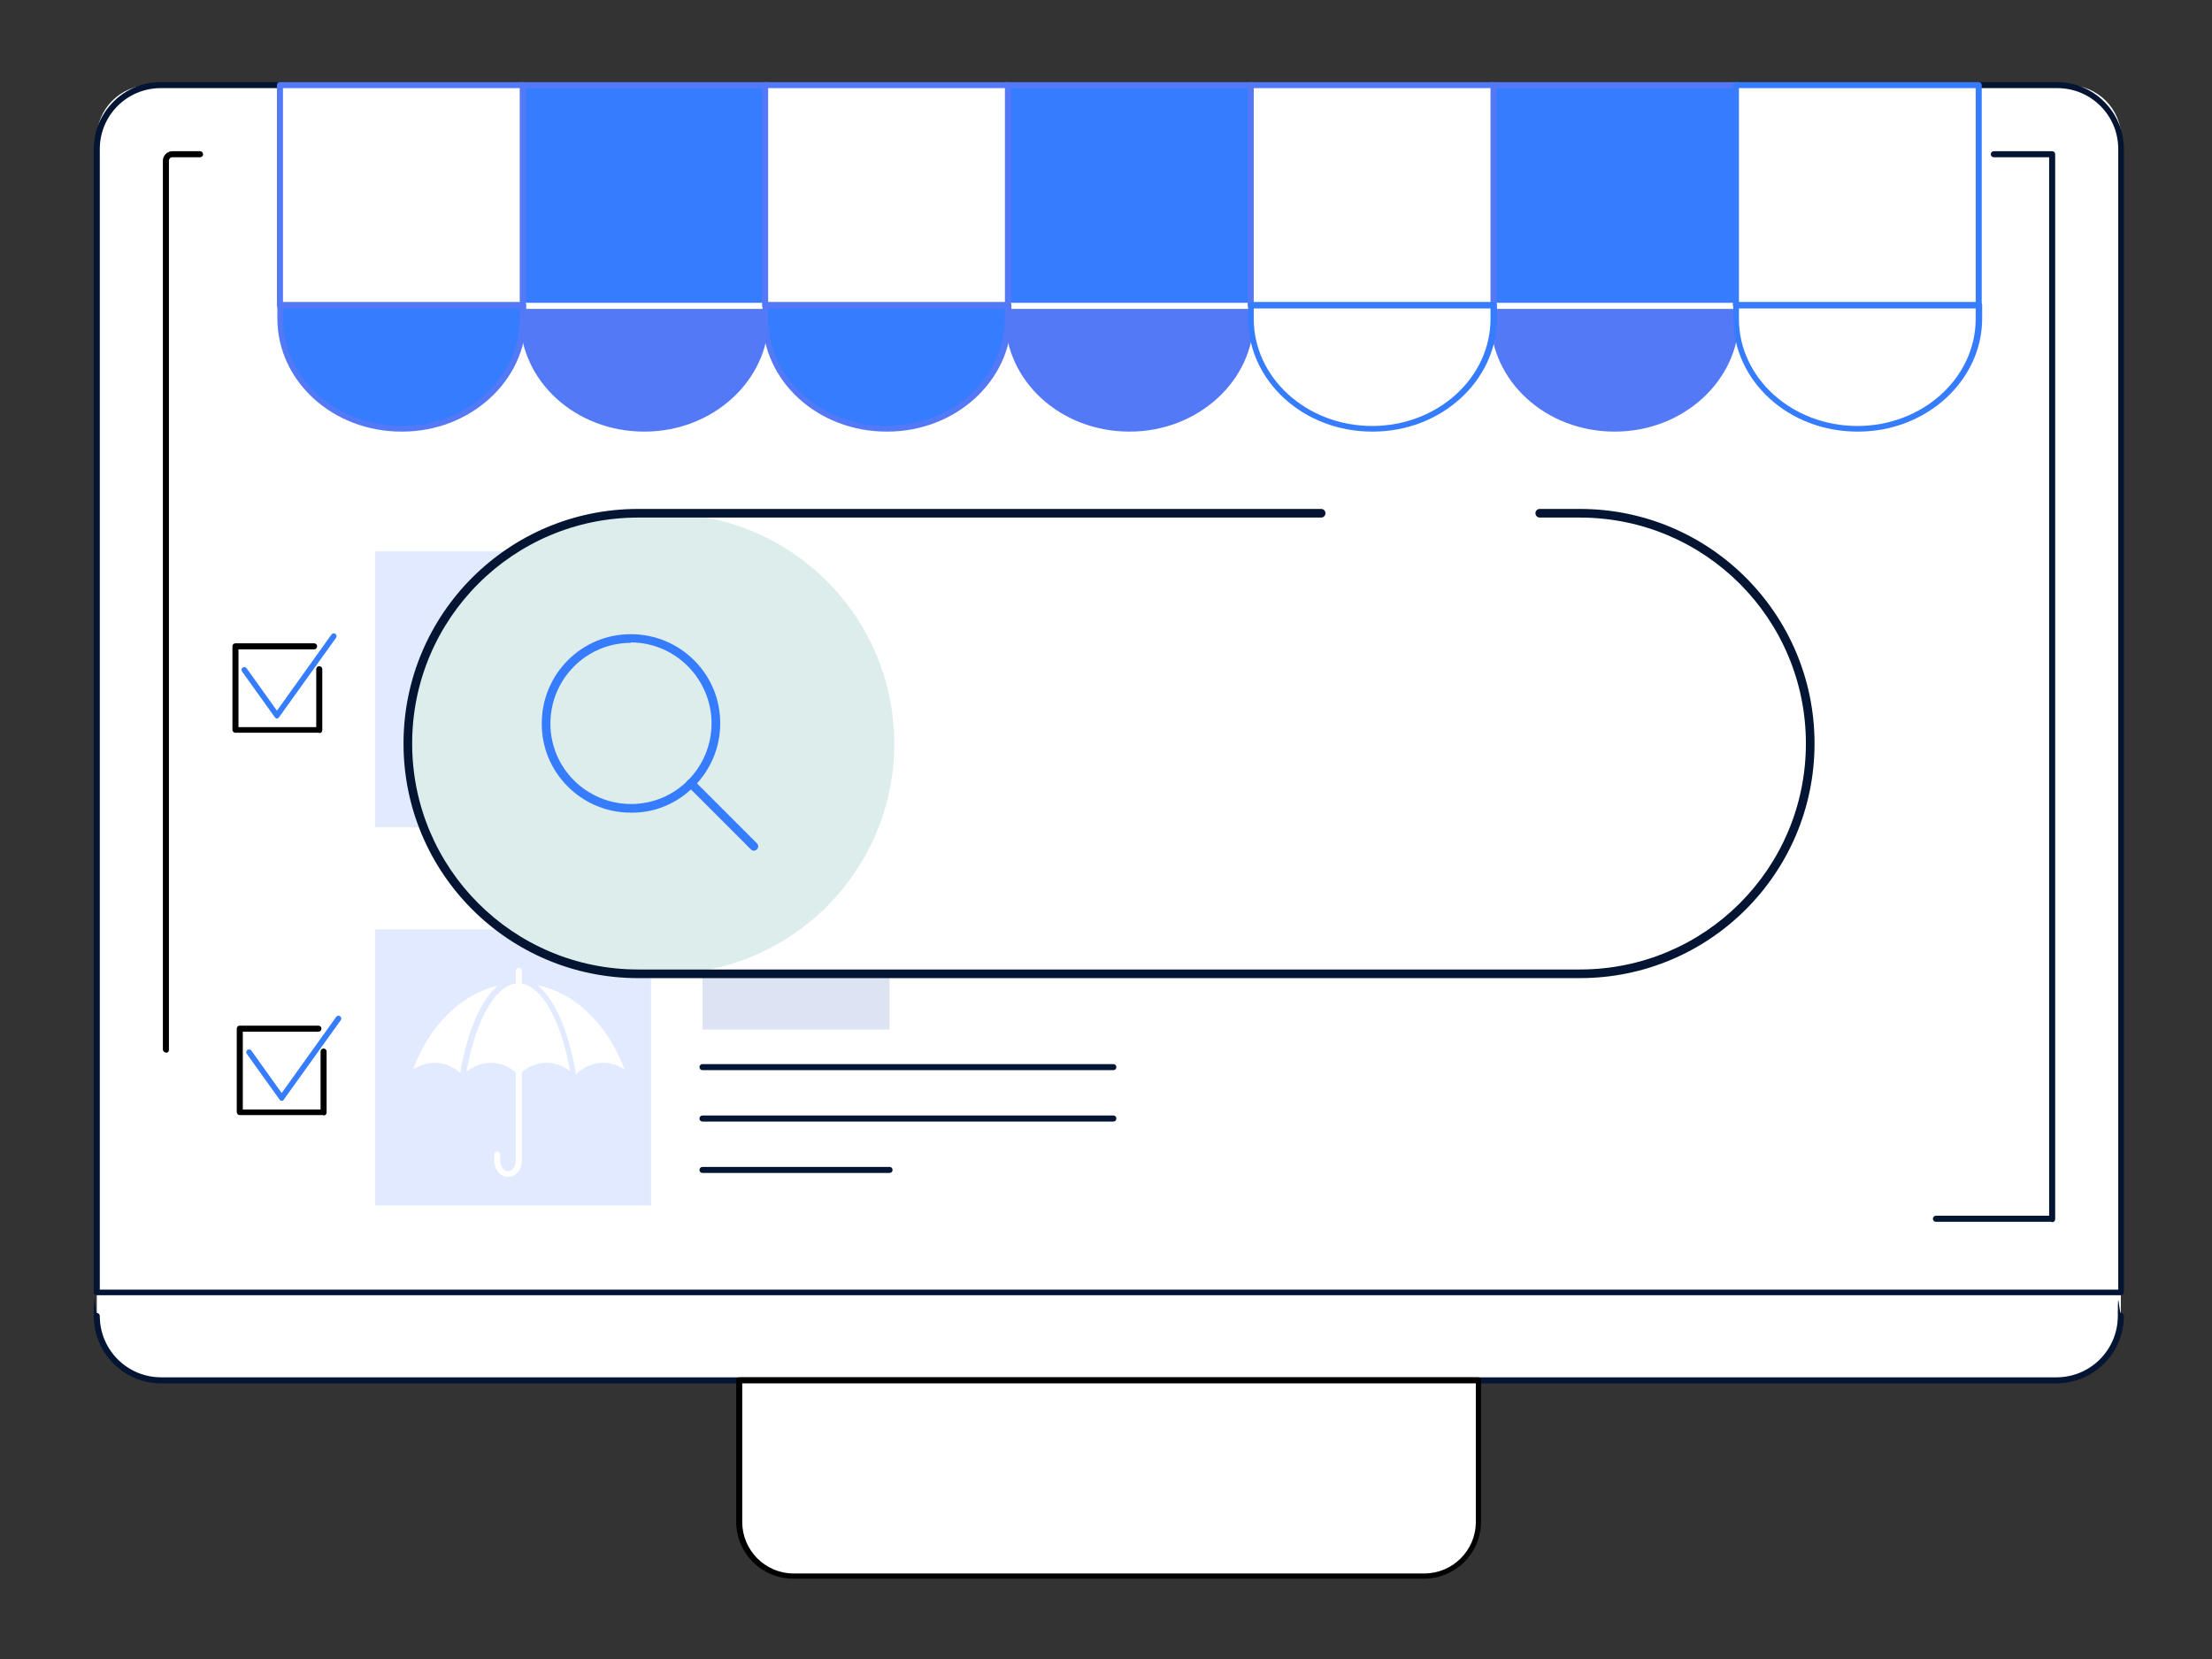 <?xml version="1.0" encoding="UTF-8"?>
<svg id="Capa_1" xmlns="http://www.w3.org/2000/svg" version="1.1" viewBox="0 0 512 384">
  <rect x="0" y="0" width="512" height="384" fill="#333333" stroke="none"/>
  <!-- Generator: Adobe Illustrator 29.1.0, SVG Export Plug-In . SVG Version: 2.1.0 Build 142)  -->
  <defs>
    <style>
      .st0 {
        fill: #e2eaff;
      }

      .st1 {
        fill: #ddedec;
      }

      .st2 {
        fill: #367cff;
      }

      .st3 {
        fill: #fff;
      }

      .st4 {
        fill: #5479f7;
      }

      .st5 {
        fill: #041534;
      }

      .st6 {
        fill: #041534;
      }

      .st7 {
        fill: #367cff;
      }

      .st8 {
        fill: #dde3f2;
      }
    </style>
  </defs>
  <g>
    <g>
      <path class="st3" d="M484.5,295.8H40.7l-18.3,2.6v6.6c0,8,6.7,14.5,14.9,14.5h438.7c8.2,0,14.9-6.5,14.9-14.5v-5.3l-6.4-3.9Z"/>
      <g>
        <path class="st3" d="M34.7,19.7h444c6.8,0,12.3,5.5,12.3,12.3v267.2H22.4V32c0-6.8,5.5-12.3,12.3-12.3Z"/>
        <path class="st6" d="M490.9,299.8H22.4c-.4,0-.7-.3-.7-.7V34.5c0-8.5,6.9-15.5,15.5-15.5h438.9c8.5,0,15.5,6.9,15.5,15.5v264.6c0,.4-.3.7-.7.7ZM23.1,298.5h467.2V34.5c0-7.8-6.3-14.1-14.1-14.1H37.2c-7.8,0-14.1,6.3-14.1,14.1v264Z"/>
      </g>
      <path d="M38.4,243.6c-.4,0-.7-.3-.7-.7V37.2c0-1.2,1-2.2,2.2-2.2h6.4c.4,0,.7.3.7.7s-.3.7-.7.7h-6.4c-.5,0-.8.4-.8.8v205.8c0,.4-.3.7-.7.7Z"/>
      <path class="st6" d="M474.9,282.8h-26.8c-.4,0-.7-.3-.7-.7s.3-.7.7-.7h26.2V36.4h-12.8c-.4,0-.7-.3-.7-.7s.3-.7.7-.7h13.5c.4,0,.7.3.7.7v246.5c0,.4-.3.7-.7.7Z"/>
      <path class="st6" d="M476,320.2H37.3c-8.6,0-15.6-7-15.6-15.6s.3-.7.7-.7.7.3.7.7c0,7.9,6.4,14.2,14.2,14.2h438.7c7.9,0,14.2-6.4,14.2-14.2s.3-.7.7-.7.7.3.7.7c0,8.6-7,15.6-15.6,15.6Z"/>
      <g>
        <path class="st3" d="M171.1,319.5h171v33.2c0,6.6-5.4,12-12,12h-147c-6.6,0-12-5.4-12-12v-33.2h0Z"/>
        <path d="M329.6,365.4h-146c-7.3,0-13.2-5.9-13.2-13.2v-32.7c0-.4.3-.7.7-.7h171c.4,0,.7.3.7.7v32.7c0,7.3-5.9,13.2-13.2,13.2ZM171.8,320.2v32.1c0,6.5,5.3,11.9,11.9,11.9h146c6.5,0,11.9-5.3,11.9-11.9v-32.1h-169.7Z"/>
      </g>
    </g>
    <g>
      <g>
        <g>
          <rect class="st7" x="121" y="19.7" width="56.2" height="51"/>
          <path class="st4" d="M177.8,71.4h-57.5V19h57.5v52.3ZM121.7,70h54.8V20.4h-54.8v49.7Z"/>
        </g>
        <g>
          <path class="st4" d="M121,70.7v3.1c0,14.1,12.6,25.5,28.1,25.5s28.1-11.4,28.1-25.5v-3.1h-56.2Z"/>
          <path class="st4" d="M149.1,99.9c-15.9,0-28.7-11.7-28.7-26.2v-3.7h57.5v3.7c0,14.4-12.9,26.2-28.7,26.2ZM121.7,71.4v2.4c0,13.7,12.3,24.8,27.4,24.8s27.4-11.1,27.4-24.8v-2.4h-54.8Z"/>
        </g>
      </g>
      <g>
        <g>
          <rect class="st7" x="233.3" y="19.7" width="56.2" height="51"/>
          <path class="st4" d="M290.2,71.4h-57.5V19h57.5v52.3ZM234,70h54.8V20.4h-54.8v49.7Z"/>
        </g>
        <g>
          <path class="st4" d="M233.3,70.7v3.1c0,14.1,12.6,25.5,28.1,25.5s28.1-11.4,28.1-25.5v-3.1h-56.2Z"/>
          <path class="st4" d="M261.4,99.9c-15.9,0-28.7-11.7-28.7-26.2v-3.7h57.5v3.7c0,14.4-12.9,26.2-28.7,26.2ZM234,71.4v2.4c0,13.7,12.3,24.8,27.4,24.8s27.4-11.1,27.4-24.8v-2.4h-54.8Z"/>
        </g>
      </g>
      <g>
        <g>
          <rect class="st7" x="345.7" y="19.7" width="56.2" height="51"/>
          <path class="st4" d="M402.5,71.4h-57.5V19h57.5v52.3ZM346.3,70h54.8V20.4h-54.8v49.7Z"/>
        </g>
        <g>
          <path class="st4" d="M345.7,70.7v3.1c0,14.1,12.6,25.5,28.1,25.5s28.1-11.4,28.1-25.5v-3.1h-56.2Z"/>
          <path class="st4" d="M373.7,99.9c-15.9,0-28.7-11.7-28.7-26.2v-3.7h57.5v3.7c0,14.4-12.9,26.2-28.7,26.2ZM346.3,71.4v2.4c0,13.7,12.3,24.8,27.4,24.8s27.4-11.1,27.4-24.8v-2.4h-54.8Z"/>
        </g>
      </g>
      <path class="st3" d="M416.2,71.5H105.8c-.4,0-.7-.3-.7-.7s.3-.7.7-.7h310.4c.4,0,.7.3.7.7s-.3.7-.7.7Z"/>
      <g>
        <g>
          <rect class="st3" x="64.8" y="19.7" width="56.2" height="51"/>
          <path class="st4" d="M121,71.4h-56.2c-.4,0-.7-.3-.7-.7V19.7c0-.4.3-.7.7-.7h56.2c.4,0,.7.3.7.7v51c0,.4-.3.7-.7.7ZM65.5,70h54.8V20.4h-54.8v49.7Z"/>
        </g>
        <g>
          <path class="st7" d="M64.8,70.7v3.1c0,14.1,12.6,25.5,28.1,25.5s28.1-11.4,28.1-25.5v-3.1h-56.2Z"/>
          <path class="st4" d="M92.9,99.9c-15.9,0-28.7-11.7-28.7-26.2v-3.1c0-.4.3-.7.7-.7h56.2c.4,0,.7.3.7.7v3.1c0,14.4-12.9,26.2-28.7,26.2ZM65.5,71.4v2.4c0,13.7,12.3,24.8,27.4,24.8s27.4-11.1,27.4-24.8v-2.4h-54.8Z"/>
        </g>
      </g>
      <g>
        <g>
          <rect class="st3" x="177.2" y="19.7" width="56.2" height="51"/>
          <path class="st4" d="M233.3,71.4h-56.2c-.4,0-.7-.3-.7-.7V19.7c0-.4.3-.7.7-.7h56.2c.4,0,.7.3.7.7v51c0,.4-.3.7-.7.7ZM177.8,70h54.8V20.4h-54.8v49.7Z"/>
        </g>
        <g>
          <path class="st7" d="M177.2,70.7v3.1c0,14.1,12.6,25.5,28.1,25.5s28.1-11.4,28.1-25.5v-3.1h-56.2Z"/>
          <path class="st4" d="M205.2,99.9c-15.9,0-28.7-11.7-28.7-26.2v-3.1c0-.4.3-.7.7-.7h56.2c.4,0,.7.3.7.7v3.1c0,14.4-12.9,26.2-28.7,26.2ZM177.8,71.4v2.4c0,13.7,12.3,24.8,27.4,24.8s27.4-11.1,27.4-24.8v-2.4h-54.8Z"/>
        </g>
      </g>
      <g>
        <g>
          <rect class="st3" x="289.5" y="19.7" width="56.2" height="51"/>
          <path class="st4" d="M345.7,71.4h-56.2c-.4,0-.7-.3-.7-.7V19.7c0-.4.3-.7.7-.7h56.2c.4,0,.7.3.7.7v51c0,.4-.3.7-.7.7ZM290.2,70h54.8V20.4h-54.8v49.7Z"/>
        </g>
        <g>
          <path class="st3" d="M289.5,70.7v3.1c0,14.1,12.6,25.5,28.1,25.5s28.1-11.4,28.1-25.5v-3.1h-56.2Z"/>
          <path class="st7" d="M317.6,99.9c-15.9,0-28.7-11.7-28.7-26.2v-3.1c0-.4.3-.7.7-.7h56.2c.4,0,.7.3.7.7v3.1c0,14.4-12.9,26.2-28.7,26.2ZM290.2,71.4v2.4c0,13.7,12.3,24.8,27.4,24.8s27.4-11.1,27.4-24.8v-2.4h-54.8Z"/>
        </g>
      </g>
      <g>
        <g>
          <rect class="st3" x="401.8" y="19.7" width="56.2" height="51"/>
          <path class="st7" d="M458,71.4h-56.2c-.4,0-.7-.3-.7-.7V19.7c0-.4.3-.7.7-.7h56.2c.4,0,.7.3.7.7v51c0,.4-.3.7-.7.7ZM402.5,70h54.8V20.4h-54.8v49.7Z"/>
        </g>
        <g>
          <path class="st3" d="M401.8,70.7v3.1c0,14.1,12.6,25.5,28.1,25.5s28.1-11.4,28.1-25.5v-3.1h-56.2Z"/>
          <path class="st7" d="M429.9,99.9c-15.9,0-28.7-11.7-28.7-26.2v-3.1c0-.4.3-.7.7-.7h56.2c.4,0,.7.3.7.7v3.1c0,14.4-12.9,26.2-28.7,26.2ZM402.5,71.4v2.4c0,13.7,12.3,24.8,27.4,24.8s27.4-11.1,27.4-24.8v-2.4h-54.8Z"/>
        </g>
      </g>
    </g>
    <rect class="st0" x="86.8" y="127.6" width="63.9" height="63.9"/>
    <g>
      <g>
        <path class="st6" d="M257.7,247.7h-95.1c-.4,0-.7-.3-.7-.7s.3-.7.7-.7h95.1c.4,0,.7.3.7.7s-.3.7-.7.7Z"/>
        <path class="st6" d="M257.7,259.6h-95.1c-.4,0-.7-.3-.7-.7s.3-.7.7-.7h95.1c.4,0,.7.3.7.7s-.3.7-.7.7Z"/>
        <path class="st6" d="M205.9,271.5h-43.3c-.4,0-.7-.3-.7-.7s.3-.7.7-.7h43.3c.4,0,.7.3.7.7s-.3.7-.7.7Z"/>
        <rect class="st8" x="162.6" y="225.7" width="43.3" height="12.6"/>
      </g>
      <rect class="st0" x="86.8" y="215.1" width="63.9" height="63.9"/>
      <g>
        <path class="st3" d="M100.5,246.6c2.4,0,4.7,1.1,6.5,3.2,1.8-2.1,4.1-3.2,6.5-3.2s4.7,1.1,6.5,3.2c1.8-2.1,4.1-3.2,6.5-3.2s4.7,1.1,6.5,3.2c1.8-2.1,4.1-3.2,6.5-3.2s4.5,1.2,6.3,3.1c-4.3-13.7-14.4-22.7-25.8-22.7s-21.5,8.8-25.8,22.5c1.8-1.9,4-3,6.3-3Z"/>
        <path class="st0" d="M146,250.5c-.3,0-.5-.2-.6-.5-4.2-13.6-14.1-22.4-25.3-22.4s-21.1,8.7-25.3,22.3c-.1.4-.5.5-.8.4-.4-.1-.5-.5-.4-.8,4.3-14.1,14.8-23.2,26.6-23.2s22.3,9.1,26.6,23.3c.1.4,0,.7-.4.8,0,0-.1,0-.2,0Z"/>
        <path class="st0" d="M133,250.5c-.3,0-.6-.2-.7-.6-2-13.3-7-22.3-12.3-22.3s-10.3,8.9-12.3,22.2c0,.4-.4.6-.8.6-.4,0-.6-.4-.6-.8,2.2-14.2,7.5-23.3,13.6-23.3s11.4,9.2,13.6,23.4c0,.4-.2.7-.6.8,0,0,0,0-.1,0Z"/>
        <g>
          <path class="st0" d="M107,250.5c-.2,0-.4,0-.5-.2-1.7-1.9-3.8-3-6-3s-4.3,1.1-6,3c-.2.3-.7.3-.9,0-.3-.2-.3-.7,0-.9,1.9-2.2,4.4-3.4,7-3.4s5.1,1.2,7,3.4c.2.3.2.7,0,.9-.1.1-.3.2-.4.2Z"/>
          <path class="st0" d="M120,250.5c-.2,0-.4,0-.5-.2-1.7-1.9-3.8-3-6-3s-4.3,1.1-6,3c-.2.3-.7.3-.9,0-.3-.2-.3-.7,0-.9,1.9-2.2,4.4-3.4,7-3.4s5.1,1.2,7,3.4c.2.3.2.7,0,.9-.1.1-.3.2-.4.2Z"/>
          <path class="st0" d="M132.9,250.5c-.2,0-.4,0-.5-.2-1.7-1.9-3.8-3-6-3s-4.3,1.1-6,3c-.2.3-.7.3-.9,0-.3-.2-.3-.7,0-.9,1.9-2.2,4.4-3.4,7-3.4s5.1,1.2,7,3.4c.2.3.2.7,0,.9-.1.1-.3.2-.4.2Z"/>
          <path class="st0" d="M133,250.5c-.2,0-.3,0-.4-.2-.3-.2-.3-.7,0-.9,1.9-2.2,4.4-3.4,7-3.4s5.1,1.2,7,3.4c.2.3.2.7,0,.9-.3.2-.7.2-.9,0-1.7-1.9-3.8-3-6-3s-4.3,1.1-6,3c-.1.2-.3.2-.5.2Z"/>
        </g>
        <path class="st3" d="M117.5,272.4c-1.7,0-3.1-1.7-3.1-3.8v-1.4c0-.4.3-.7.7-.7s.7.3.7.7v1.4c0,1.4.8,2.5,1.8,2.5s1.8-1.2,1.8-2.5v-43.9c0-.4.3-.7.7-.7s.7.3.7.7v43.9c0,2.1-1.4,3.8-3.1,3.8Z"/>
      </g>
    </g>
    <g>
      <path d="M73.8,169.6h-19.3c-.4,0-.7-.3-.7-.7v-19.3c0-.4.3-.7.7-.7h18.2c.4,0,.7.3.7.7s-.3.7-.7.7h-17.5v18h18v-13.4c0-.4.3-.7.7-.7s.7.3.7.7v14.1c0,.4-.3.7-.7.7Z"/>
      <path class="st7" d="M64.1,166.3c-.2,0-.4-.1-.5-.3l-7.6-10.6c-.2-.3-.1-.7.2-.9.3-.2.7-.1.9.2l7,9.8,12.6-17.6c.2-.3.6-.4.9-.2.3.2.4.6.2.9l-13.2,18.4c-.1.2-.3.3-.5.3Z"/>
    </g>
    <g>
      <path d="M74.8,258.1h-19.3c-.4,0-.7-.3-.7-.7v-19.3c0-.4.3-.7.7-.7h18.2c.4,0,.7.3.7.7s-.3.7-.7.7h-17.5v18h18v-13.4c0-.4.3-.7.7-.7s.7.3.7.7v14.1c0,.4-.3.7-.7.7Z"/>
      <path class="st7" d="M65.2,254.8c-.2,0-.4-.1-.5-.3l-7.6-10.6c-.2-.3-.1-.7.2-.9.3-.2.7-.1.9.2l7,9.8,12.6-17.6c.2-.3.6-.4.9-.2.3.2.4.6.2.9l-13.2,18.4c-.1.2-.3.3-.5.3Z"/>
    </g>
  </g>
  <g>
    <path id="Trazado_6144" class="st3" d="M418.9,172.1c0,29.4-23.8,53.3-53.2,53.3h-218.1c-29.4,0-53.3-23.8-53.3-53.2,0-29.4,23.8-53.3,53.2-53.3h218.1c29.4,0,53.3,23.8,53.3,53.3h0"/>
    <path id="Trazado_6146" class="st1" d="M207,172.1c0,29.4-23.8,53.3-53.2,53.3h-6.2c-29.4,0-53.3-23.8-53.3-53.2,0-29.4,23.8-53.3,53.2-53.3h6.2c29.4,0,53.3,23.8,53.3,53.3h0"/>
    <path id="Trazado_6147" class="st5" d="M365.7,226.4h-218c-30,0-54.3-24.3-54.3-54.3s24.3-54.3,54.3-54.3h158.1c.6,0,1,.5,1,1,0,.5-.4,1-1,1h-158.1c-28.9,0-52.3,23.4-52.3,52.3s23.4,52.3,52.3,52.3h218c28.9,0,52.3-23.4,52.3-52.3s-23.4-52.3-52.3-52.3h-9.3c-.6,0-1-.5-1-1,0-.5.4-1,1-1h9.3c30,0,54.3,24.3,54.3,54.3s-24.3,54.3-54.3,54.3"/>
    <path id="Trazado_6148" class="st2" d="M146,188.1c-11.4,0-20.7-9.3-20.6-20.7,0-11.4,9.3-20.7,20.7-20.6,11.4,0,20.7,9.3,20.6,20.7,0,5.5-2.2,10.7-6.1,14.6-3.9,3.9-9.1,6.1-14.6,6M146,148.8c-10.3,0-18.6,8.4-18.6,18.7,0,10.3,8.4,18.6,18.7,18.6,10.3,0,18.6-8.4,18.6-18.7,0-4.9-2-9.7-5.5-13.2-3.5-3.5-8.2-5.5-13.2-5.5"/>
    <path id="Trazado_6149" class="st2" d="M174.5,196.9c-.3,0-.5-.1-.7-.3l-14.6-14.6c-.4-.4-.4-1,0-1.4.4-.4,1-.4,1.4,0l14.6,14.6c.4.4.4,1,0,1.4-.2.2-.4.3-.7.3"/>
  </g>
</svg>